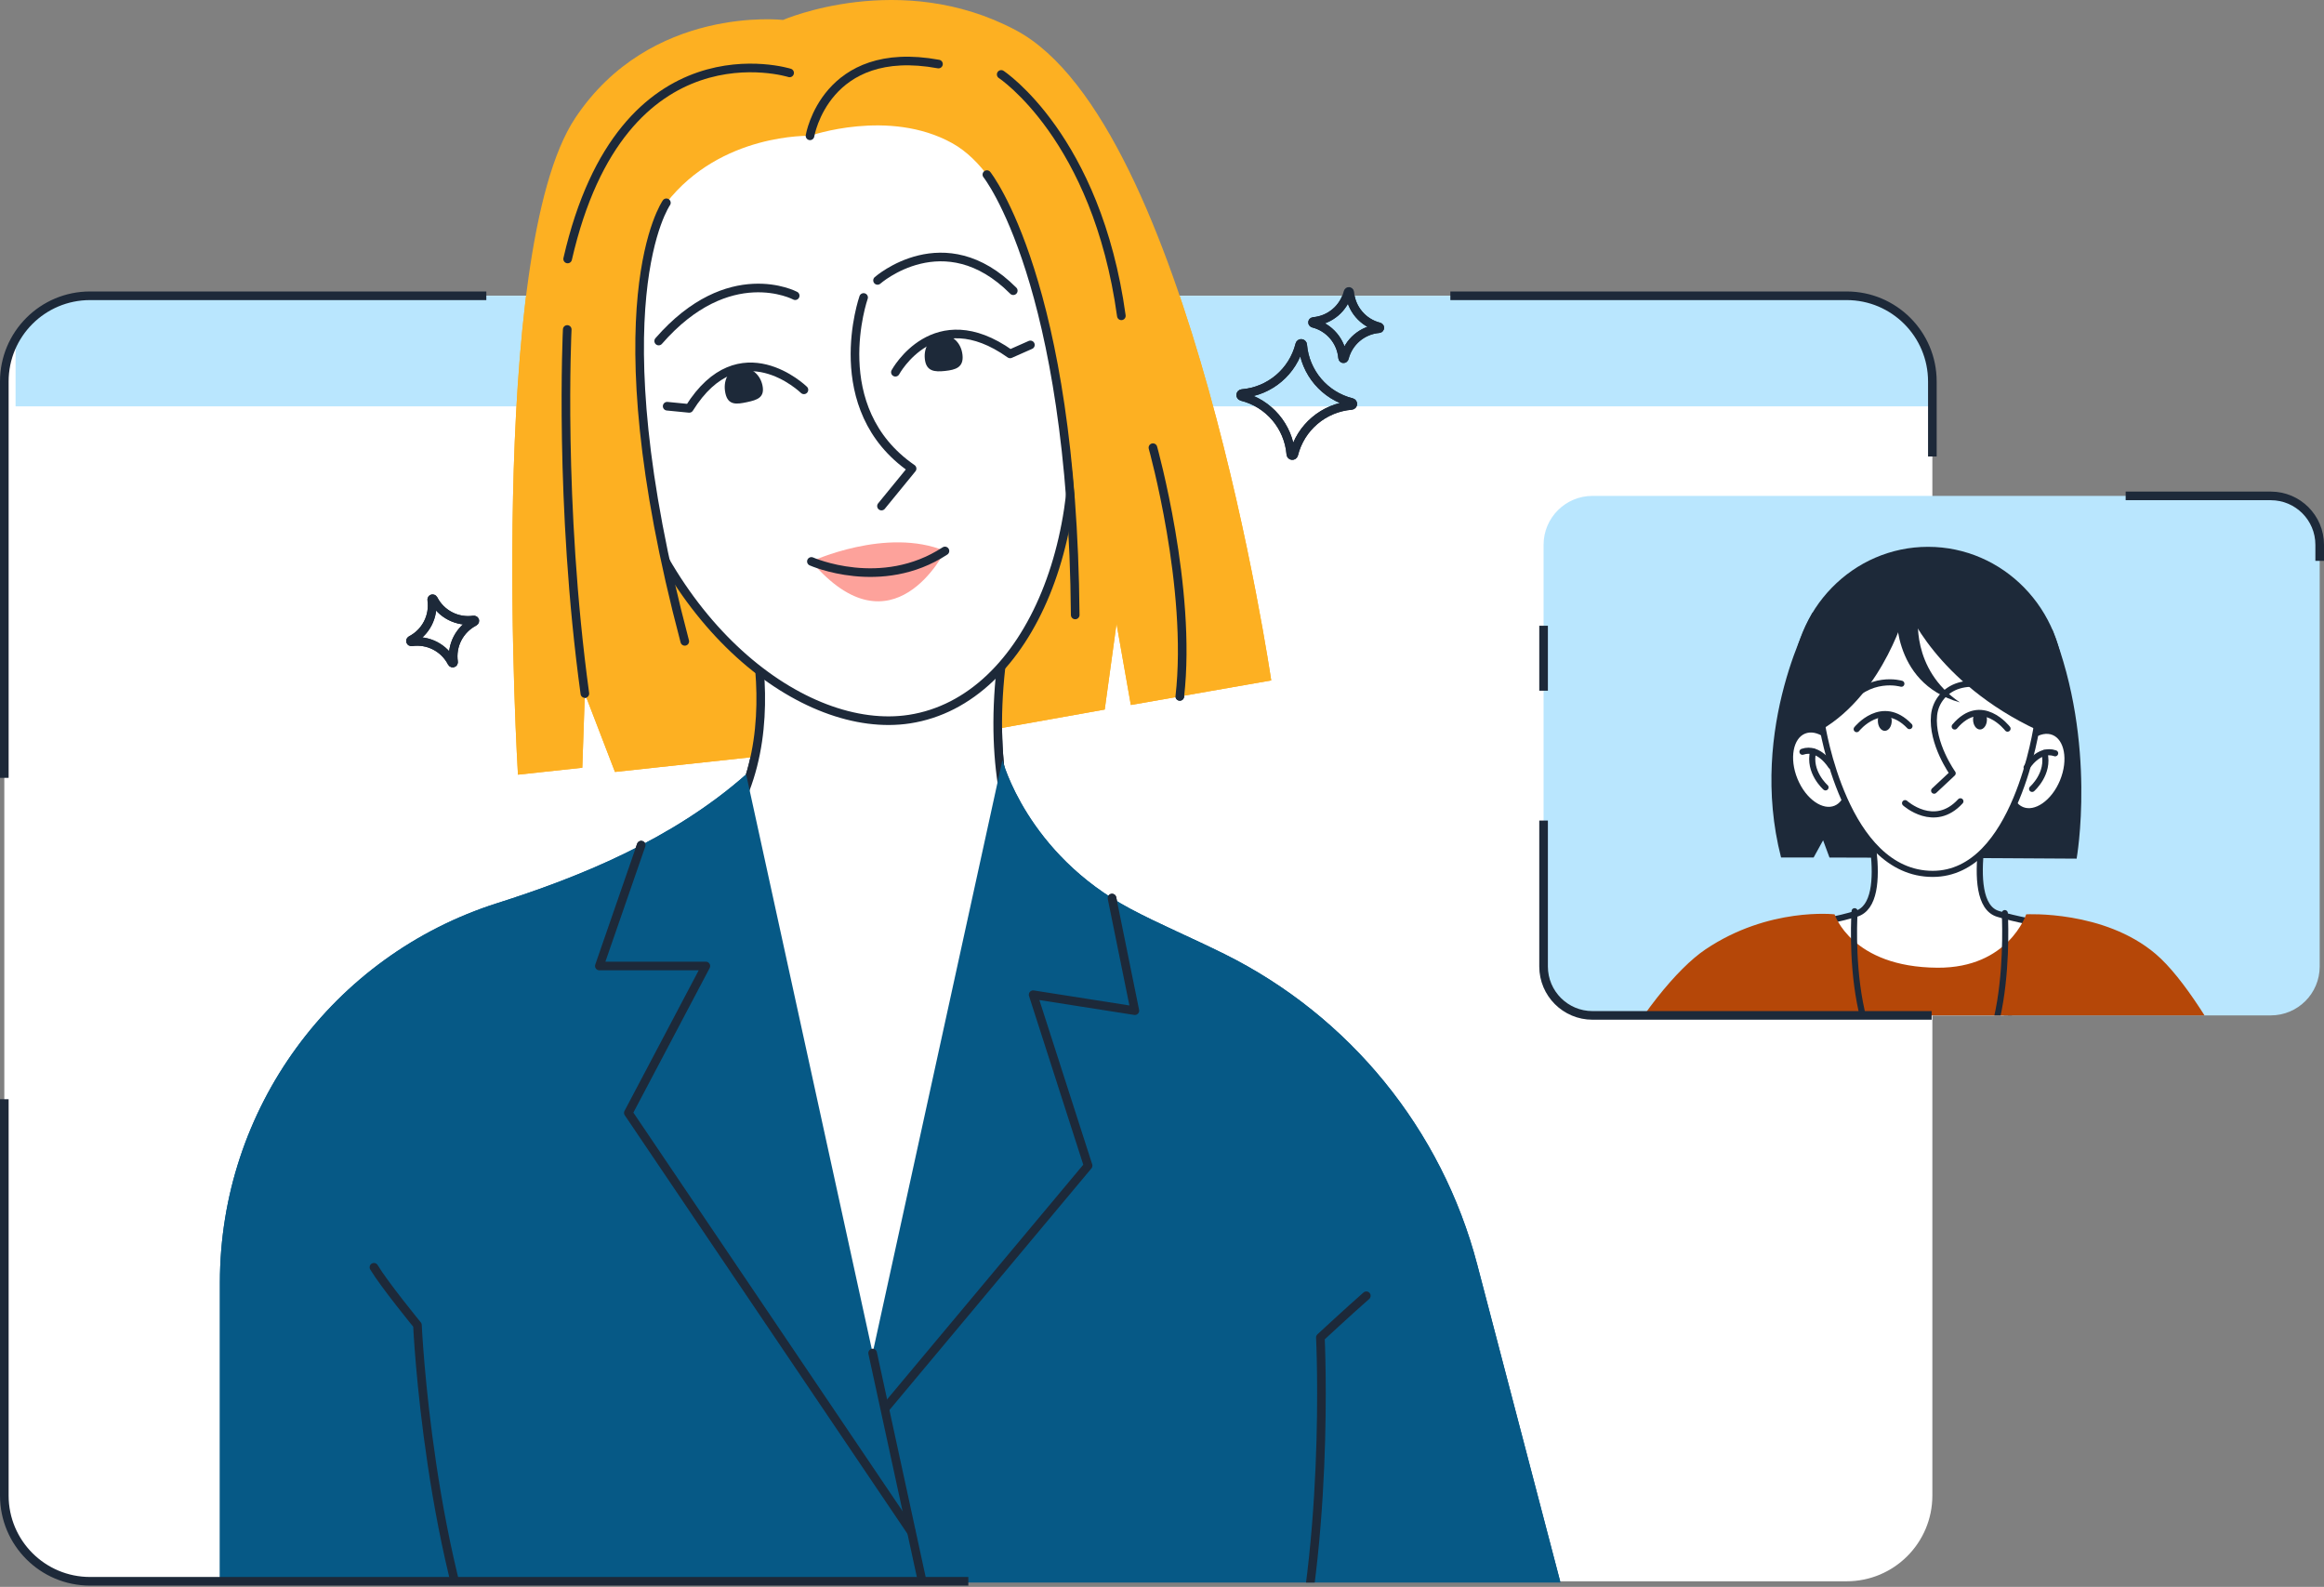 <svg width="539" height="368" viewBox="0 0 539 368" fill="none" xmlns="http://www.w3.org/2000/svg">
<rect x="0" y="0" width="539" height="368" fill="#808080" stroke="none"/>
<g clip-path="url(#clip0_3575_1756)">
<rect x="1" y="68.592" width="447.168" height="298.112" rx="19.874" fill="white"/>
<rect x="3.61" y="68.232" width="449" height="26" fill="#B9E6FE"/>
<path d="M181.605 4.624C181.605 4.624 150.897 1.091 133.42 27.355C112.65 58.568 120.13 179.649 120.13 179.649L135.051 178.038L135.64 160.839L142.628 179.015L180.59 174.913L224.957 170.124L256.216 164.547L258.953 144.644L262.272 163.486L294.831 157.792C294.831 157.792 275.866 28.422 235.614 7.012C208.833 -7.23 181.593 4.631 181.593 4.631L181.605 4.624Z" fill="#FDB022"/>
<path d="M172.036 135.01C172.036 135.01 188.671 181.085 157.283 203.052C169.208 245.11 181.45 268.656 181.45 268.656L202.388 333.134L225.391 268.656L246.42 212.473C246.42 212.473 221.625 192.363 235.75 135.01C213.149 119.72 172.029 135.01 172.029 135.01H172.036Z" fill="white" stroke="#1D2939" stroke-width="2" stroke-linecap="round" stroke-linejoin="round"/>
<path d="M142.356 99.409C132.566 57.242 140.454 19.066 180.894 12.991C225.443 6.294 238.202 38.503 246.75 80.936C255.019 121.978 239.127 162.438 210.91 166.766C186.504 170.513 152.967 145.136 142.356 99.409Z" fill="white" stroke="#1D2939" stroke-width="2" stroke-linecap="round" stroke-linejoin="round"/>
<path d="M200.292 68.985C200.292 68.985 191.272 94.705 211.538 108.675L204.44 117.358" stroke="#1D2939" stroke-width="2" stroke-linecap="round" stroke-linejoin="round"/>
<path d="M184.427 68.571C184.427 68.571 169.066 60.38 152.767 79.086" stroke="#1D2939" stroke-width="2" stroke-linecap="round" stroke-linejoin="round"/>
<path d="M188.186 130.196C188.186 130.196 205.553 122.146 219.16 127.769C219.16 127.769 207.047 152.344 188.186 130.196Z" fill="#FDA29B"/>
<path d="M188.186 130.196C188.186 130.196 204.401 137.417 219.16 127.769" stroke="#1D2939" stroke-width="2" stroke-linecap="round" stroke-linejoin="round"/>
<path d="M187.863 31.496C187.863 31.496 206.174 25.058 220.849 33.204C247.293 47.879 250.296 130.422 250.296 130.422L252.683 74.602L239.975 28.785L211.81 7.387L160.939 12.88L138.241 37.183L132.431 68.571L136.404 121.331L160.13 154.13C160.13 154.13 137.989 68.261 154.553 47.031C167.209 30.804 187.863 31.496 187.863 31.496Z" fill="#FDB022"/>
<path d="M168.238 91.185C168.852 94.052 170.852 93.767 173.226 93.262C175.601 92.758 177.445 92.208 176.83 89.341C176.216 86.475 173.627 84.793 171.259 85.304C168.891 85.815 167.623 88.319 168.238 91.185Z" fill="#1D2939"/>
<path d="M186.452 90.403C186.452 90.403 171.602 75.928 159.852 94.705L154.734 94.201" stroke="#1D2939" stroke-width="2" stroke-linecap="round" stroke-linejoin="round"/>
<path d="M223.23 82.302C223.547 85.213 221.625 85.757 219.211 86.022C216.798 86.281 214.805 86.158 214.495 83.246C214.178 80.335 215.905 78.005 218.319 77.74C220.732 77.481 222.919 79.39 223.23 82.302Z" fill="#1D2939"/>
<path d="M207.668 86.32C207.668 86.32 216.714 69.6 234.275 82.069L238.979 79.985" stroke="#1D2939" stroke-width="2" stroke-linecap="round" stroke-linejoin="round"/>
<path d="M228.885 40.49C228.885 40.49 248.73 65.336 249.371 142.606" stroke="#1D2939" stroke-width="2" stroke-linecap="round" stroke-linejoin="round"/>
<path d="M154.553 47.031C154.553 47.031 138.073 70.402 158.817 148.733" stroke="#1D2939" stroke-width="2" stroke-linecap="round" stroke-linejoin="round"/>
<path d="M232.205 17.261C232.205 17.261 254.379 31.858 260.073 73.237" stroke="#1D2939" stroke-width="2" stroke-linecap="round" stroke-linejoin="round"/>
<path d="M267.397 103.816C267.397 103.816 276.507 136.394 273.628 161.493" stroke="#1D2939" stroke-width="2" stroke-linecap="round" stroke-linejoin="round"/>
<path d="M131.557 76.407C131.557 76.407 129.59 116.608 135.646 160.833" stroke="#1D2939" stroke-width="2" stroke-linecap="round" stroke-linejoin="round"/>
<path d="M173.052 179.584L202.389 313.768L232.489 176.278C232.489 176.278 238.105 197.947 262.208 210.778C268.749 214.259 276.481 217.514 284.019 221.26C313.033 235.683 334.411 261.927 342.615 293.276L369.979 397.773H51.001V297.417C51.001 257.197 77.031 221.59 115.368 209.426C134.119 203.473 155.873 194.77 173.045 179.591L173.052 179.584Z" fill="#065986"/>
<path d="M148.71 195.993L139.004 224.017H163.708L145.734 258.077L211.369 355.249" stroke="#1D2939" stroke-width="2" stroke-linecap="round" stroke-linejoin="round"/>
<path d="M202.389 313.768L220.622 397.76" stroke="#1D2939" stroke-width="2" stroke-linecap="round" stroke-linejoin="round"/>
<path d="M257.905 208.267L263.204 234.376L239.613 230.674L252.36 270.319L205.481 326.391" stroke="#1D2939" stroke-width="2" stroke-linecap="round" stroke-linejoin="round"/>
<path d="M297.75 397.76C308.756 360.982 306.232 310.164 306.232 310.164C306.232 310.164 312.916 303.965 316.889 300.49" stroke="#1D2939" stroke-width="2" stroke-linecap="round" stroke-linejoin="round"/>
<path d="M116.19 397.76C99.347 363.286 96.817 307.291 96.817 307.291C96.817 307.291 89.15 297.935 86.724 293.884" stroke="#1D2939" stroke-width="2" stroke-linecap="round" stroke-linejoin="round"/>
<path d="M288.011 91.949C287.636 91.852 287.681 91.302 288.07 91.269C294.508 90.739 299.891 86.171 301.45 79.901C301.548 79.526 302.098 79.571 302.13 79.959C302.66 86.397 307.229 91.781 313.498 93.34C313.874 93.437 313.828 93.987 313.44 94.019C307.002 94.55 301.619 99.118 300.059 105.388C299.962 105.763 299.412 105.718 299.38 105.33C298.849 98.892 294.281 93.508 288.011 91.949Z" stroke="#1D2939" stroke-width="2" stroke-linecap="round" stroke-linejoin="round"/>
<path d="M304.569 74.964C304.343 74.906 304.369 74.576 304.602 74.556C308.465 74.239 311.693 71.496 312.638 67.737C312.696 67.51 313.026 67.536 313.046 67.769C313.363 71.632 316.106 74.861 319.865 75.805C320.092 75.864 320.066 76.194 319.833 76.213C315.97 76.53 312.742 79.273 311.797 83.033C311.739 83.259 311.409 83.233 311.389 83C311.072 79.138 308.329 75.909 304.569 74.964Z" stroke="#1D2939" stroke-width="2" stroke-linecap="round" stroke-linejoin="round"/>
<path d="M95.433 148.843C95.2 148.876 95.103 148.565 95.31 148.455C98.759 146.689 100.7 142.916 100.13 139.079C100.098 138.846 100.409 138.749 100.519 138.956C102.285 142.405 106.057 144.346 109.894 143.777C110.127 143.745 110.224 144.055 110.017 144.165C106.568 145.932 104.627 149.704 105.197 153.541C105.229 153.774 104.918 153.871 104.808 153.664C103.042 150.215 99.27 148.274 95.433 148.843Z" stroke="#1D2939" stroke-width="2" stroke-linecap="round" stroke-linejoin="round"/>
</g>
<g clip-path="url(#clip1_3575_1756)">
<path d="M181.605 4.624C181.605 4.624 150.897 1.091 133.42 27.355C112.65 58.568 120.13 179.649 120.13 179.649L135.051 178.038L135.64 160.839L142.628 179.015L180.59 174.913L224.957 170.124L256.216 164.547L258.953 144.644L262.272 163.486L294.831 157.792C294.831 157.792 275.866 28.422 235.614 7.012C208.833 -7.23 181.593 4.631 181.593 4.631L181.605 4.624Z" fill="#FDB022"/>
<path d="M172.036 135.01C172.036 135.01 188.671 181.085 157.283 203.052C169.208 245.11 181.45 268.656 181.45 268.656L202.388 333.134L225.391 268.656L246.42 212.473C246.42 212.473 221.625 192.363 235.75 135.01C213.149 119.72 172.029 135.01 172.029 135.01H172.036Z" fill="white" stroke="#1D2939" stroke-width="2" stroke-linecap="round" stroke-linejoin="round"/>
<path d="M142.356 99.409C132.566 57.242 140.454 19.066 180.894 12.991C225.443 6.294 238.202 38.503 246.75 80.936C255.019 121.978 239.127 162.438 210.91 166.766C186.504 170.513 152.967 145.136 142.356 99.409Z" fill="white" stroke="#1D2939" stroke-width="2" stroke-linecap="round" stroke-linejoin="round"/>
<path d="M200.292 68.985C200.292 68.985 191.272 94.705 211.538 108.675L204.44 117.358" stroke="#1D2939" stroke-width="2" stroke-linecap="round" stroke-linejoin="round"/>
<path d="M184.427 68.571C184.427 68.571 169.066 60.38 152.767 79.086" stroke="#1D2939" stroke-width="2" stroke-linecap="round" stroke-linejoin="round"/>
<path d="M188.186 130.196C188.186 130.196 205.553 122.146 219.16 127.769C219.16 127.769 207.047 152.344 188.186 130.196Z" fill="#FDA29B"/>
<path d="M188.186 130.196C188.186 130.196 204.401 137.417 219.16 127.769" stroke="#1D2939" stroke-width="2" stroke-linecap="round" stroke-linejoin="round"/>
<path d="M187.863 31.496C187.863 31.496 206.174 25.058 220.849 33.204C247.293 47.879 250.296 130.422 250.296 130.422L252.683 74.602L239.975 28.785L211.81 7.387L160.939 12.88L138.241 37.183L132.431 68.571L136.404 121.331L160.13 154.13C160.13 154.13 137.989 68.261 154.553 47.031C167.209 30.804 187.863 31.496 187.863 31.496Z" fill="#FDB022"/>
<path d="M203.527 65.025C203.527 65.025 219.005 51.353 235.006 67.413" stroke="#1D2939" stroke-width="2" stroke-linecap="round" stroke-linejoin="round"/>
<path d="M168.238 91.185C168.852 94.052 170.852 93.767 173.226 93.262C175.601 92.758 177.445 92.208 176.83 89.341C176.216 86.475 173.627 84.793 171.259 85.304C168.891 85.815 167.623 88.319 168.238 91.185Z" fill="#1D2939"/>
<path d="M186.452 90.403C186.452 90.403 171.602 75.928 159.852 94.705L154.734 94.201" stroke="#1D2939" stroke-width="2" stroke-linecap="round" stroke-linejoin="round"/>
<path d="M223.23 82.302C223.547 85.213 221.625 85.757 219.211 86.022C216.798 86.281 214.805 86.158 214.495 83.246C214.178 80.335 215.905 78.005 218.319 77.74C220.732 77.481 222.919 79.39 223.23 82.302Z" fill="#1D2939"/>
<path d="M207.668 86.32C207.668 86.32 216.714 69.6 234.275 82.069L238.979 79.985" stroke="#1D2939" stroke-width="2" stroke-linecap="round" stroke-linejoin="round"/>
<path d="M228.885 40.49C228.885 40.49 248.73 65.336 249.371 142.606" stroke="#1D2939" stroke-width="2" stroke-linecap="round" stroke-linejoin="round"/>
<path d="M154.553 47.031C154.553 47.031 138.073 70.402 158.817 148.733" stroke="#1D2939" stroke-width="2" stroke-linecap="round" stroke-linejoin="round"/>
<path d="M187.863 31.496C187.863 31.496 191.428 10.034 217.659 14.854" stroke="#1D2939" stroke-width="2" stroke-linecap="round" stroke-linejoin="round"/>
<path d="M232.205 17.261C232.205 17.261 254.379 31.858 260.073 73.237" stroke="#1D2939" stroke-width="2" stroke-linecap="round" stroke-linejoin="round"/>
<path d="M267.397 103.816C267.397 103.816 276.507 136.394 273.628 161.493" stroke="#1D2939" stroke-width="2" stroke-linecap="round" stroke-linejoin="round"/>
<path d="M183.133 16.905C183.133 16.905 144.323 4.689 131.654 60.056" stroke="#1D2939" stroke-width="2" stroke-linecap="round" stroke-linejoin="round"/>
<path d="M131.557 76.407C131.557 76.407 129.59 116.608 135.646 160.833" stroke="#1D2939" stroke-width="2" stroke-linecap="round" stroke-linejoin="round"/>
<path d="M173.052 179.584L202.389 313.768L232.489 176.278C232.489 176.278 238.105 197.947 262.208 210.778C268.749 214.259 276.481 217.514 284.019 221.26C313.033 235.683 334.411 261.927 342.615 293.276L369.979 397.773H51.001V297.417C51.001 257.197 77.031 221.59 115.368 209.426C134.119 203.473 155.873 194.77 173.045 179.591L173.052 179.584Z" fill="#065986"/>
<path d="M148.71 195.993L139.004 224.017H163.708L145.734 258.077L211.369 355.249" stroke="#1D2939" stroke-width="2" stroke-linecap="round" stroke-linejoin="round"/>
<path d="M202.389 313.768L220.622 397.76" stroke="#1D2939" stroke-width="2" stroke-linecap="round" stroke-linejoin="round"/>
<path d="M257.905 208.267L263.204 234.376L239.613 230.674L252.36 270.319L205.481 326.391" stroke="#1D2939" stroke-width="2" stroke-linecap="round" stroke-linejoin="round"/>
<path d="M297.75 397.76C308.756 360.982 306.232 310.164 306.232 310.164C306.232 310.164 312.916 303.965 316.889 300.49" stroke="#1D2939" stroke-width="2" stroke-linecap="round" stroke-linejoin="round"/>
<path d="M116.19 397.76C99.347 363.286 96.817 307.291 96.817 307.291C96.817 307.291 89.15 297.935 86.724 293.884" stroke="#1D2939" stroke-width="2" stroke-linecap="round" stroke-linejoin="round"/>
<path d="M288.011 91.949C287.636 91.852 287.681 91.302 288.07 91.269C294.508 90.739 299.891 86.171 301.45 79.901C301.548 79.526 302.098 79.571 302.13 79.959C302.66 86.397 307.229 91.781 313.498 93.34C313.874 93.437 313.828 93.987 313.44 94.019C307.002 94.55 301.619 99.118 300.059 105.388C299.962 105.763 299.412 105.718 299.38 105.33C298.849 98.892 294.281 93.508 288.011 91.949Z" stroke="#1D2939" stroke-width="2" stroke-linecap="round" stroke-linejoin="round"/>
<path d="M304.569 74.964C304.343 74.906 304.369 74.576 304.602 74.556C308.465 74.239 311.693 71.496 312.638 67.737C312.696 67.51 313.026 67.536 313.046 67.769C313.363 71.632 316.106 74.861 319.865 75.805C320.092 75.864 320.066 76.194 319.833 76.213C315.97 76.53 312.742 79.273 311.797 83.033C311.739 83.259 311.409 83.233 311.389 83C311.072 79.138 308.329 75.909 304.569 74.964Z" stroke="#1D2939" stroke-width="2" stroke-linecap="round" stroke-linejoin="round"/>
<path d="M95.433 148.843C95.2 148.876 95.103 148.565 95.31 148.455C98.759 146.689 100.7 142.916 100.13 139.079C100.098 138.846 100.409 138.749 100.519 138.956C102.285 142.405 106.057 144.346 109.894 143.777C110.127 143.745 110.224 144.055 110.017 144.165C106.568 145.932 104.627 149.704 105.197 153.541C105.229 153.774 104.918 153.871 104.808 153.664C103.042 150.215 99.27 148.274 95.433 148.843Z" stroke="#1D2939" stroke-width="2" stroke-linecap="round" stroke-linejoin="round"/>
</g>
<path d="M224.584 366.704H112.792H20.874C9.898 366.704 1 357.806 1 346.83V292.176V254.912M448.168 217.648V180.384V143.12M336.376 68.592H428.294C439.27 68.592 448.168 77.49 448.168 88.466V105.856M112.792 68.592H20.874C9.898 68.592 1 77.49 1 88.466V143.12V180.384" stroke="#1D2939" stroke-width="2"/>
<g clip-path="url(#clip2_3575_1756)">
<rect x="358" y="115" width="180" height="120.472" rx="11.339" fill="#B9E6FE"/>
<path d="M420.375 142.083C420.375 142.083 405.282 168.54 413.078 198.854H420.632L422.828 194.869L424.308 198.865C450.655 198.913 481.626 199.123 481.626 199.123C481.626 199.123 486.414 172.364 475.991 146.008C449.609 138.128 420.372 142.089 420.372 142.089L420.375 142.083Z" fill="#1D2939"/>
<path d="M432.016 184.766C432.016 184.766 439.216 209.34 430.495 211.916C421.773 214.491 412.035 215.385 412.035 215.385L450.002 253.161L483.44 215.456C483.44 215.456 471.735 214.506 463.361 211.918C454.663 209.237 462.179 182.91 462.179 182.91L432.019 184.766H432.016Z" fill="white" stroke="#1D2939" stroke-width="1.417" stroke-linecap="round" stroke-linejoin="round"/>
<path d="M447.17 191.475C464.593 191.475 478.716 177 478.716 159.142C478.716 141.284 464.593 126.81 447.17 126.81C429.748 126.81 415.628 141.284 415.628 159.142C415.628 177 429.751 191.475 447.17 191.475Z" fill="#1D2939"/>
<path d="M425.758 187.499C428.972 186.167 429.919 181.055 427.875 176.08C425.829 171.104 421.569 168.15 418.355 169.479C415.141 170.811 414.194 175.923 416.238 180.899C418.281 185.874 422.544 188.831 425.758 187.499Z" fill="white" stroke="#1D2939" stroke-width="1.417" stroke-linecap="round" stroke-linejoin="round"/>
<path d="M424.664 177.636C424.664 177.636 421.892 173.007 418.042 174.336L424.664 177.636Z" fill="white"/>
<path d="M424.664 177.636C424.664 177.636 421.892 173.007 418.042 174.336" stroke="#1D2939" stroke-width="1.417" stroke-linecap="round" stroke-linejoin="round"/>
<path d="M423.389 182.593C423.389 182.593 419.329 179.044 420.523 174.248L423.389 182.593Z" fill="white"/>
<path d="M423.389 182.593C423.389 182.593 419.329 179.044 420.523 174.248" stroke="#1D2939" stroke-width="1.417" stroke-linecap="round" stroke-linejoin="round"/>
<path d="M478.437 181.209C480.48 176.233 479.534 171.118 476.32 169.789C473.106 168.46 468.843 171.414 466.799 176.39C464.756 181.365 465.702 186.48 468.916 187.809C472.13 189.141 476.394 186.184 478.44 181.209H478.437Z" fill="white" stroke="#1D2939" stroke-width="1.417" stroke-linecap="round" stroke-linejoin="round"/>
<path d="M472.448 167.996C472.448 167.996 467.575 202.655 448.254 202.655C427.845 202.655 422.579 167.996 422.579 167.996L424.073 157.02L437.291 135.823H452.045L473.932 162.046" fill="white"/>
<path d="M472.448 167.996C472.448 167.996 467.575 202.655 448.254 202.655C427.845 202.655 422.579 167.996 422.579 167.996L424.073 157.02L437.291 135.823H452.045L473.932 162.046" stroke="#1D2939" stroke-width="1.417" stroke-linecap="round" stroke-linejoin="round"/>
<path d="M470.026 177.988C470.026 177.988 472.797 173.358 476.648 174.687L470.026 177.988Z" fill="white"/>
<path d="M470.026 177.988C470.026 177.988 472.797 173.358 476.648 174.687" stroke="#1D2939" stroke-width="1.417" stroke-linecap="round" stroke-linejoin="round"/>
<path d="M471.302 182.944C471.302 182.944 475.362 179.395 474.168 174.6L471.302 182.944Z" fill="white"/>
<path d="M471.302 182.944C471.302 182.944 475.362 179.395 474.168 174.6" stroke="#1D2939" stroke-width="1.417" stroke-linecap="round" stroke-linejoin="round"/>
<path d="M466.715 162.88C466.715 162.88 461.202 156.924 454.308 159.005C451.186 159.949 448.883 162.601 448.562 165.857C447.91 172.417 452.878 179.334 452.878 179.334L448.58 183.357" fill="white"/>
<path d="M466.715 162.88C466.715 162.88 461.202 156.924 454.308 159.005C451.186 159.949 448.883 162.601 448.562 165.857C447.91 172.417 452.878 179.334 452.878 179.334L448.58 183.357" stroke="#1D2939" stroke-width="1.417" stroke-linecap="round" stroke-linejoin="round"/>
<path d="M440.978 158.56C440.978 158.56 433.504 156.301 427.946 163.681L440.978 158.56Z" fill="white"/>
<path d="M440.978 158.56C440.978 158.56 433.504 156.301 427.946 163.681" stroke="#1D2939" stroke-width="1.417" stroke-linecap="round" stroke-linejoin="round"/>
<path d="M430.618 169.087C430.618 169.087 436.479 161.729 442.86 168.383L430.618 169.087Z" fill="white"/>
<path d="M430.618 169.087C430.618 169.087 436.479 161.729 442.86 168.383" stroke="#1D2939" stroke-width="1.417" stroke-linecap="round" stroke-linejoin="round"/>
<path d="M465.604 168.972C465.604 168.972 459.568 161.116 453.35 168.478L465.604 168.972Z" fill="white"/>
<path d="M465.604 168.972C465.604 168.972 459.568 161.116 453.35 168.478" stroke="#1D2939" stroke-width="1.417" stroke-linecap="round" stroke-linejoin="round"/>
<path d="M442.22 140.934C442.22 140.934 448.972 158.298 472.562 169.321C478.146 167.826 475.723 154.296 475.723 154.296L458.843 131.604L426.543 134.768C426.543 134.768 419.045 159.562 422.353 169.271C437.122 160.669 442.217 140.931 442.217 140.931H442.22V140.934Z" fill="#1D2939"/>
<path d="M439.853 140.794C439.853 140.794 438.234 158.299 454.533 162.879C443.055 155.103 444.918 142.744 444.918 142.744L444.063 139.311L439.853 140.794Z" fill="#1D2939"/>
<path d="M425.488 212.034C425.488 212.034 429.404 224.298 449.373 224.416C465.837 224.511 469.93 212.034 469.93 212.034C469.93 212.034 487.998 211.04 499.98 221.243C512.965 232.299 529.642 270.608 529.642 270.608C529.642 270.608 542.733 250.743 557.413 241.306L574.473 250.364C574.473 250.364 567.626 321.266 521.808 316.787C504.795 315.121 495.18 299.11 495.18 299.11C495.18 299.11 488.523 313.818 478.934 313.028H415.587L396.47 362.81C396.47 362.81 356.781 336.285 358.031 300.303C359.281 264.32 382.462 228.989 395.532 220.177C410.2 210.291 425.482 212.037 425.482 212.037H425.491L425.488 212.034Z" fill="#B54708"/>
<path d="M430.135 211.312C430.135 211.312 427.083 253.895 449.179 253.14C467.379 252.519 464.967 211.75 464.967 211.75" stroke="#1D2939" stroke-width="1.417" stroke-linecap="round" stroke-linejoin="round"/>
<path d="M438.745 167.158C438.745 168.442 438.026 169.484 437.135 169.484C436.245 169.484 435.528 168.442 435.528 167.158C435.528 165.873 436.009 165.639 436.899 165.639C437.79 165.639 438.748 165.873 438.748 167.158H438.745Z" fill="#1D2939"/>
<path d="M460.827 166.845C460.827 168.13 460.108 169.172 459.217 169.172C458.327 169.172 457.607 168.13 457.607 166.845C457.607 165.561 458.327 165.235 459.217 165.235C460.108 165.235 460.827 165.558 460.827 166.845Z" fill="#1D2939"/>
<path d="M441.84 186.251C441.84 186.251 448.639 192.408 454.668 185.825L441.84 186.251Z" fill="white"/>
<path d="M441.84 186.251C441.84 186.251 448.639 192.408 454.668 185.825" stroke="#1D2939" stroke-width="1.417" stroke-linecap="round" stroke-linejoin="round"/>
</g>
<path d="M448 235.472H403H369.339C363.077 235.472 358 230.396 358 224.134V205.354V190.295M493 115H526.662C532.924 115 538 120.076 538 126.339V130.059M358 145.118V160.177" stroke="#1D2939" stroke-width="2"/>
<defs>
<clipPath id="clip0_3575_1756">
<rect x="1" y="68.592" width="447.168" height="298.112" rx="19.874" fill="white"/>
</clipPath>
<clipPath id="clip1_3575_1756">
<rect width="319" height="367" fill="white" transform="translate(51.001)"/>
</clipPath>
<clipPath id="clip2_3575_1756">
<rect x="358" y="115" width="180" height="120.472" rx="11.339" fill="white"/>
</clipPath>
</defs>
</svg>
